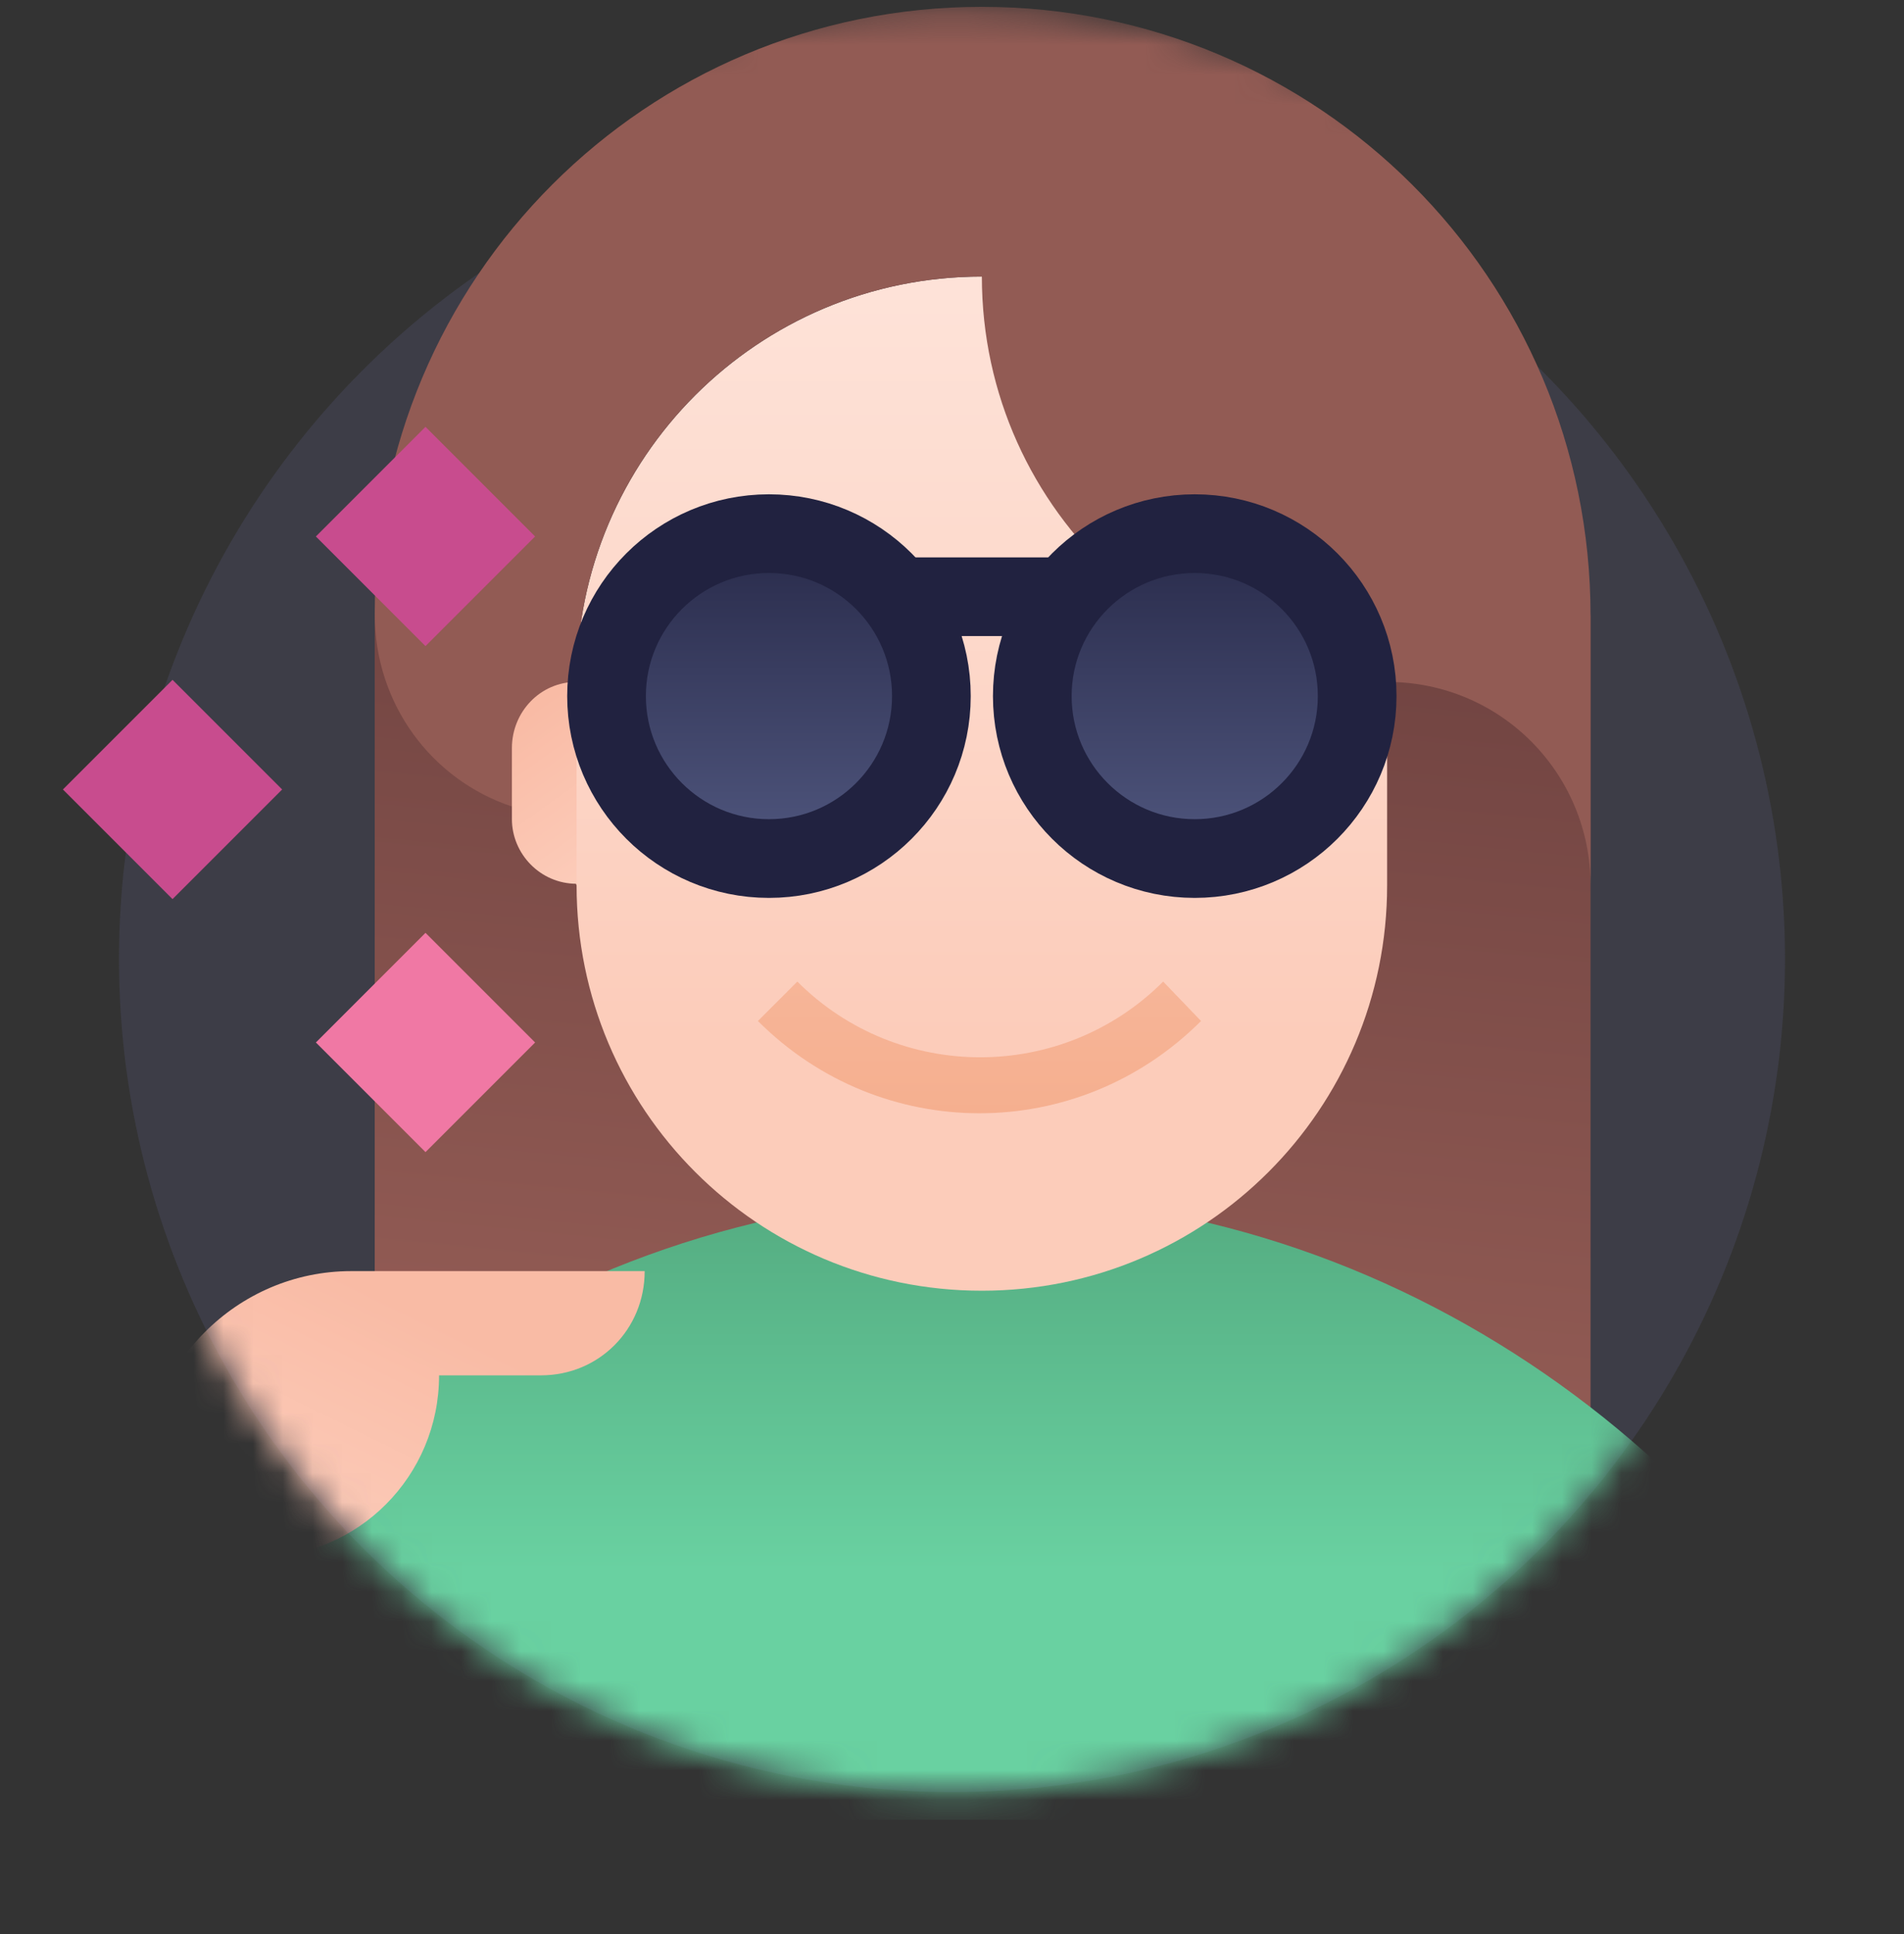 <svg width="64" height="65" viewBox="0 0 64 65" fill="none" xmlns="http://www.w3.org/2000/svg">
<rect x="0" y="0" width="64" height="65" fill="#333333" stroke="none"/>
<g clip-path="url(#clip0_2953_266519)">
<circle opacity="0.16" cx="32" cy="32.23" r="28" fill="#7171B3"/>
<mask id="mask0_2953_266519" style="mask-type:alpha" maskUnits="userSpaceOnUse" x="0" y="0" width="64" height="65">
<path fill-rule="evenodd" clip-rule="evenodd" d="M0 32.23C0 14.557 14.327 0.23 32 0.23C49.673 0.23 64 14.557 64 32.23H60C60 47.694 47.464 60.23 32 60.23C16.536 60.23 4 47.694 4 32.23H0Z" fill="white"/>
</mask>
<g mask="url(#mask0_2953_266519)">
<path d="M1.729 60.66H9.309V46.931H-12C-12 54.511 -5.851 60.66 1.729 60.66Z" fill="#6D55F6"/>
<path d="M21.553 50.375L17.578 60.659H11.906C7.347 60.659 3.584 56.948 3.584 52.337L12.595 46.877L21.553 50.375Z" fill="url(#paint0_linear_2953_266519)"/>
<path d="M53.464 20.691H12.596V52.496H53.464V20.691Z" fill="url(#paint1_linear_2953_266519)"/>
<path d="M1.729 61.159C6.976 49.126 19.009 40.198 33.003 40.198C46.997 40.198 59.029 49.126 64.277 61.159H1.729Z" fill="url(#paint2_linear_2953_266519)"/>
<path d="M19.381 22.918C19.381 15.391 25.476 9.295 33.003 9.295L46.626 22.918V29.756C46.626 37.283 40.53 43.379 33.003 43.379C25.476 43.379 19.381 37.283 19.381 29.756L18.32 26.946L19.381 22.918Z" fill="url(#paint3_linear_2953_266519)"/>
<path d="M40.371 34.314C36.236 38.449 29.61 38.449 25.476 34.314L26.801 32.989C30.193 36.382 35.706 36.382 39.098 32.989L40.371 34.314Z" fill="url(#paint4_linear_2953_266519)"/>
<path d="M33.004 0.23C44.294 0.23 53.464 9.348 53.464 20.691V29.756C53.464 25.992 50.443 22.918 46.626 22.918C46.202 22.918 45.778 22.918 45.354 22.864C44.824 20.426 42.651 18.624 40.053 18.624C39.099 18.624 38.198 18.889 37.403 19.313C34.7 16.822 33.004 13.27 33.004 9.295C25.476 9.295 19.381 15.39 19.381 22.918L17.207 27.105C14.504 26.204 12.596 23.66 12.596 20.638C12.596 9.348 21.713 0.23 33.004 0.23Z" fill="#925B54"/>
<path d="M19.38 22.917V26.628V29.702C18.161 29.702 17.207 28.695 17.207 27.529V25.143C17.207 23.924 18.161 22.917 19.38 22.917Z" fill="url(#paint5_linear_2953_266519)"/>
<path d="M35.548 20.055H30.459" stroke="#212240" stroke-width="2.645" stroke-miterlimit="10"/>
<path d="M40.159 28.854C43.175 28.854 45.619 26.409 45.619 23.394C45.619 20.379 43.175 17.935 40.159 17.935C37.144 17.935 34.699 20.379 34.699 23.394C34.699 26.409 37.144 28.854 40.159 28.854Z" fill="url(#paint6_linear_2953_266519)"/>
<path d="M25.847 28.854C28.863 28.854 31.307 26.409 31.307 23.394C31.307 20.379 28.863 17.935 25.847 17.935C22.832 17.935 20.388 20.379 20.388 23.394C20.388 26.409 22.832 28.854 25.847 28.854Z" fill="url(#paint7_linear_2953_266519)"/>
<path d="M14.759 46.223C14.759 49.608 12.042 52.34 8.675 52.34H4.835V49.727C4.835 45.867 7.966 42.72 11.805 42.72H21.67C21.67 44.679 20.134 46.223 18.185 46.223H14.759Z" fill="url(#paint8_linear_2953_266519)"/>
<path d="M40.159 28.854C43.175 28.854 45.619 26.409 45.619 23.394C45.619 20.379 43.175 17.935 40.159 17.935C37.144 17.935 34.699 20.379 34.699 23.394C34.699 26.409 37.144 28.854 40.159 28.854Z" stroke="#212240" stroke-width="2.645" stroke-miterlimit="10"/>
<path d="M25.847 28.854C28.863 28.854 31.307 26.409 31.307 23.394C31.307 20.379 28.863 17.935 25.847 17.935C22.832 17.935 20.388 20.379 20.388 23.394C20.388 26.409 22.832 28.854 25.847 28.854Z" stroke="#212240" stroke-width="2.645" stroke-miterlimit="10"/>
<rect x="9.484" y="26.533" width="5.211" height="5.211" transform="rotate(135 9.484 26.533)" fill="#C84C8E"/>
<rect x="17.987" y="18.03" width="5.211" height="5.211" transform="rotate(135 17.987 18.03)" fill="#C84C8E"/>
<rect x="17.987" y="35.036" width="5.211" height="5.211" transform="rotate(135 17.987 35.036)" fill="#F078A4"/>
</g>
</g>
<defs>
<linearGradient id="paint0_linear_2953_266519" x1="12.212" y1="49.639" x2="15.245" y2="67.251" gradientUnits="userSpaceOnUse">
<stop stop-color="#F9BBA5"/>
<stop offset="0.998" stop-color="#FCCCBA"/>
</linearGradient>
<linearGradient id="paint1_linear_2953_266519" x1="35.897" y1="7.474" x2="32.037" y2="46.3" gradientUnits="userSpaceOnUse">
<stop stop-color="#603838"/>
<stop offset="1" stop-color="#925B54"/>
</linearGradient>
<linearGradient id="paint2_linear_2953_266519" x1="33.005" y1="26.686" x2="33.005" y2="52.833" gradientUnits="userSpaceOnUse">
<stop offset="0" stop-color="#3E845E"/>
<stop offset="0.999" stop-color="#69D1A1"/>
</linearGradient>
<linearGradient id="paint3_linear_2953_266519" x1="32.475" y1="5.444" x2="32.475" y2="34.971" gradientUnits="userSpaceOnUse">
<stop stop-color="#FEE6DD"/>
<stop offset="0.998" stop-color="#FCCCBA"/>
</linearGradient>
<linearGradient id="paint4_linear_2953_266519" x1="33.099" y1="53.543" x2="33.099" y2="16.264" gradientUnits="userSpaceOnUse">
<stop stop-color="#F0996E"/>
<stop offset="0.998" stop-color="#FCCCBA"/>
</linearGradient>
<linearGradient id="paint5_linear_2953_266519" x1="17.322" y1="24.255" x2="20.717" y2="28.978" gradientUnits="userSpaceOnUse">
<stop stop-color="#F9BBA5"/>
<stop offset="0.998" stop-color="#FCCCBA"/>
</linearGradient>
<linearGradient id="paint6_linear_2953_266519" x1="40.17" y1="15.889" x2="40.17" y2="29.236" gradientUnits="userSpaceOnUse">
<stop stop-color="#212240"/>
<stop offset="0.999" stop-color="#515880"/>
</linearGradient>
<linearGradient id="paint7_linear_2953_266519" x1="25.841" y1="15.889" x2="25.841" y2="29.236" gradientUnits="userSpaceOnUse">
<stop stop-color="#212240"/>
<stop offset="0.999" stop-color="#515880"/>
</linearGradient>
<linearGradient id="paint8_linear_2953_266519" x1="14.132" y1="44.173" x2="10.181" y2="52.198" gradientUnits="userSpaceOnUse">
<stop stop-color="#F9BBA5"/>
<stop offset="0.998" stop-color="#FCCCBA"/>
</linearGradient>
<clipPath id="clip0_2953_266519">
<rect width="64" height="64" fill="white" transform="translate(0 0.23)"/>
</clipPath>
</defs>
</svg>
